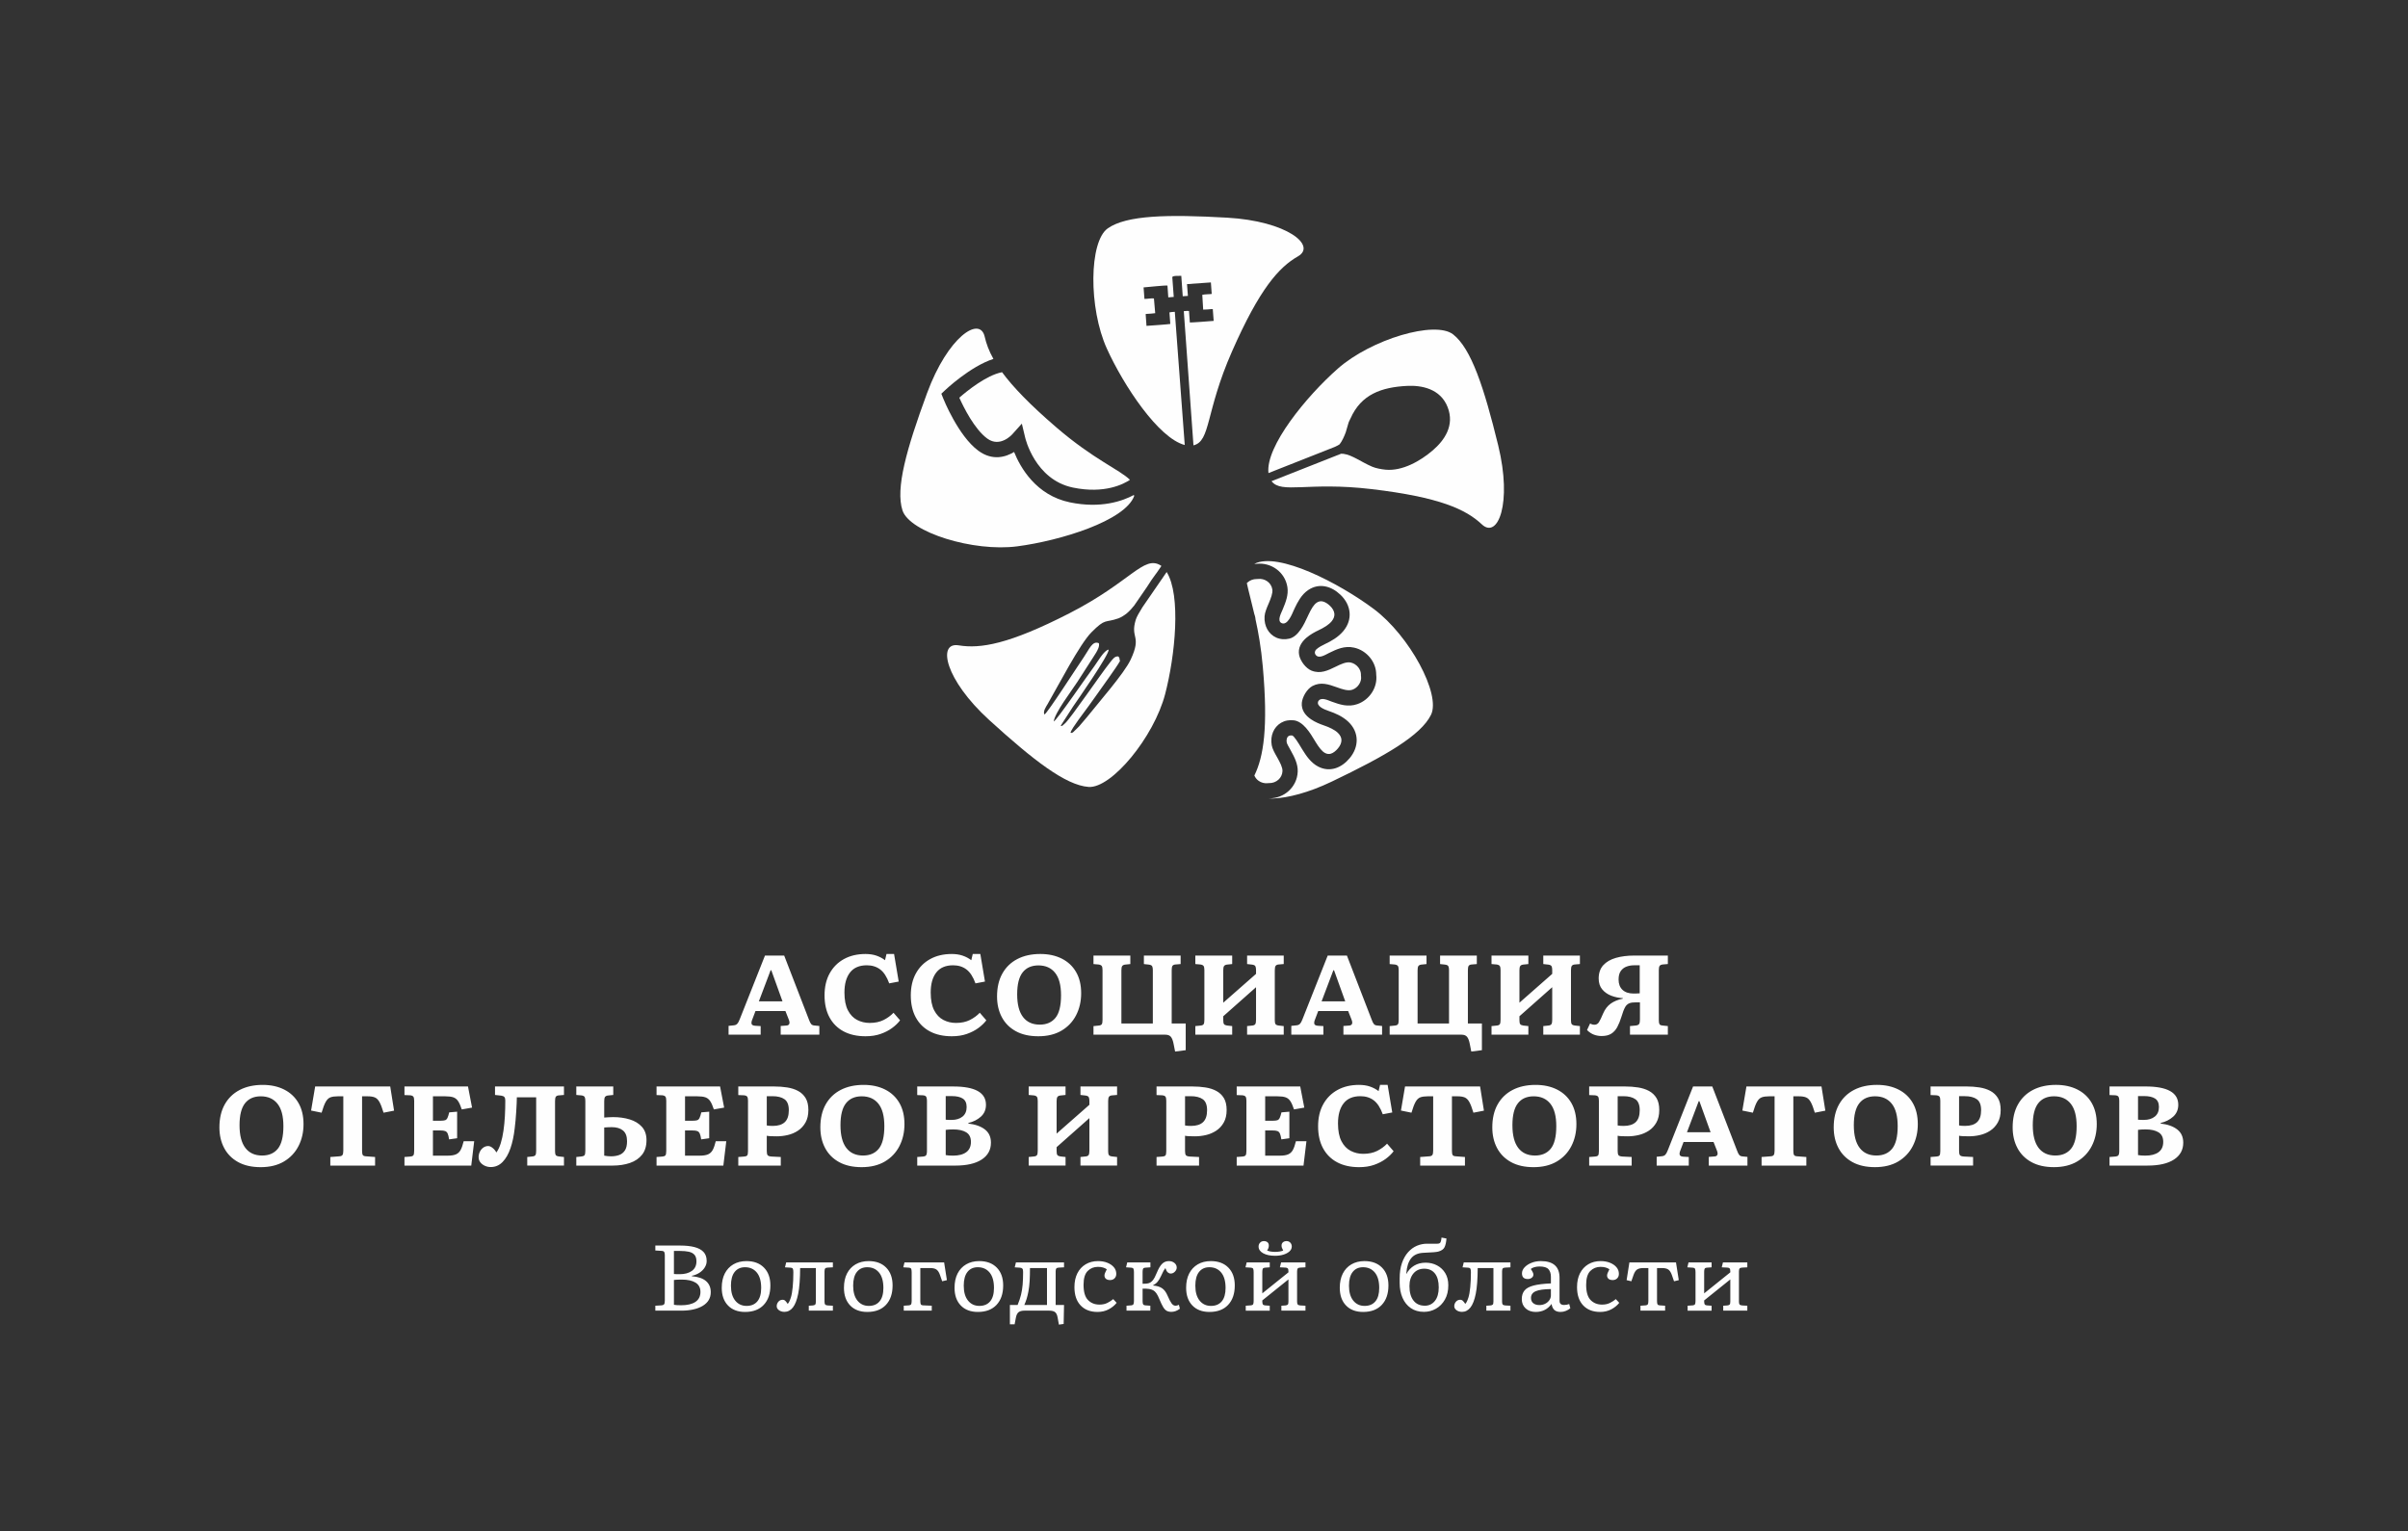 <?xml version="1.0" encoding="UTF-8"?> <svg xmlns="http://www.w3.org/2000/svg" xmlns:xlink="http://www.w3.org/1999/xlink" xmlns:xodm="http://www.corel.com/coreldraw/odm/2003" xml:space="preserve" width="120.793mm" height="76.824mm" version="1.1" style="shape-rendering:geometricPrecision; text-rendering:geometricPrecision; image-rendering:optimizeQuality; fill-rule:evenodd; clip-rule:evenodd" viewBox="0 0 4286 2725.87"><rect x="0" y="0" width="4286" height="2725.87" fill="#333333" stroke="none"/> <defs> <style type="text/css"> .fil2 {fill:none} .fil1 {fill:#FEFEFE} .fil0 {fill:#FEFEFE;fill-rule:nonzero} </style> </defs> <g id="Слой_x0020_1">  <g id="_1715047317520"> <g> <g> <g> <path class="fil0" d="M1296.78 1842.2l0 -15.69 9.65 -1.01c2.42,-0.27 4.36,-1.17 5.83,-2.71 1.48,-1.55 2.96,-4.26 4.43,-8.15l44.87 -113.28 34.21 0 44.07 114.09c1.34,3.76 2.68,6.41 4.02,7.95 1.34,1.54 3.42,2.38 6.24,2.52l8.25 0.8 0 15.5 -68.81 0 0 -15.5 10.46 -0.8c2.28,-0.14 3.86,-1.04 4.73,-2.72 0.87,-1.67 0.64,-4.26 -0.71,-7.75l-6.04 -15.29 -53.32 0 -5.63 14.89c-1.34,3.08 -1.77,5.67 -1.31,7.75 0.47,2.08 2.58,3.25 6.33,3.52l9.86 0.6 0 15.29 -57.14 0zm53.93 -59.36l42.05 0 -19.92 -55.33 -1.21 0 -20.92 55.33zm189.94 62.18c-15.16,0 -28.17,-2.88 -39.04,-8.65 -10.86,-5.77 -19.25,-14.09 -25.15,-24.95 -5.9,-10.87 -8.85,-23.95 -8.85,-39.24 0,-15.03 3.02,-28.04 9.06,-39.04 6.04,-11 14.52,-19.52 25.45,-25.55 10.94,-6.04 23.71,-9.05 38.33,-9.05 7.24,0 13.71,0.97 19.41,2.92 5.7,1.94 10.83,4.66 15.4,8.15l2.62 -11.06 13.48 0 8.25 49.09 -16.9 3.22c-4.16,-11.54 -9.49,-19.79 -16,-24.75 -6.51,-4.96 -14.45,-7.44 -23.84,-7.44 -13.28,0 -23.24,4.26 -29.88,12.78 -6.64,8.52 -9.96,20.42 -9.96,35.71 0,13.15 2.05,23.68 6.14,31.59 4.09,7.92 9.56,13.65 16.4,17.21 6.84,3.55 14.29,5.33 22.34,5.33 9.65,0 17.94,-1.74 24.85,-5.23 6.91,-3.49 12.78,-7.78 17.61,-12.88l11.67 13.48c-3.62,4.83 -8.35,9.39 -14.18,13.68 -5.83,4.29 -12.67,7.81 -20.53,10.56 -7.84,2.75 -16.73,4.12 -26.65,4.12zm153.52 0c-15.16,0 -28.17,-2.88 -39.04,-8.65 -10.86,-5.77 -19.25,-14.09 -25.15,-24.95 -5.9,-10.87 -8.85,-23.95 -8.85,-39.24 0,-15.03 3.02,-28.04 9.06,-39.04 6.04,-11 14.52,-19.52 25.45,-25.55 10.94,-6.04 23.71,-9.05 38.33,-9.05 7.24,0 13.72,0.97 19.42,2.92 5.7,1.94 10.83,4.66 15.4,8.15l2.61 -11.06 13.49 0 8.25 49.09 -16.9 3.22c-4.16,-11.54 -9.49,-19.79 -16,-24.75 -6.5,-4.96 -14.45,-7.44 -23.84,-7.44 -13.28,0 -23.24,4.26 -29.88,12.78 -6.64,8.52 -9.96,20.42 -9.96,35.71 0,13.15 2.05,23.68 6.14,31.59 4.09,7.92 9.56,13.65 16.4,17.21 6.84,3.55 14.29,5.33 22.34,5.33 9.66,0 17.94,-1.74 24.85,-5.23 6.91,-3.49 12.77,-7.78 17.61,-12.88l11.67 13.48c-3.62,4.83 -8.35,9.39 -14.18,13.68 -5.84,4.29 -12.68,7.81 -20.53,10.56 -7.85,2.75 -16.73,4.12 -26.66,4.12zm153.92 0c-15.82,0 -29.21,-3.02 -40.14,-9.06 -10.93,-6.04 -19.22,-14.38 -24.85,-25.05 -5.64,-10.66 -8.45,-22.9 -8.45,-36.72 0,-15.97 3.15,-29.58 9.46,-40.85 6.3,-11.27 15.22,-19.88 26.76,-25.86 11.54,-5.97 25.15,-8.95 40.85,-8.95 14.49,0 27.2,2.75 38.13,8.25 10.93,5.5 19.42,13.45 25.45,23.84 6.04,10.4 9.06,22.97 9.06,37.73 0,14.48 -2.99,27.53 -8.95,39.14 -5.97,11.6 -14.62,20.76 -25.96,27.47 -11.33,6.7 -25.11,10.06 -41.35,10.06zm2.62 -20.72c12.07,0 21.39,-4.06 27.97,-12.17 6.57,-8.11 9.86,-21.5 9.86,-40.14 0,-17.84 -3.52,-31.16 -10.56,-39.94 -7.04,-8.79 -16.94,-13.18 -29.68,-13.18 -12.21,0 -21.56,4.13 -28.07,12.38 -6.5,8.25 -9.76,21.29 -9.76,39.13 0,17.84 3.46,31.29 10.36,40.34 6.91,9.06 16.87,13.58 29.88,13.58zm240.85 47.89l-2.62 -13.28c-1.07,-5.77 -2.65,-9.99 -4.73,-12.67 -2.08,-2.68 -5.4,-4.02 -9.96,-4.02l-127.97 0 0 -15.29 9.66 -1c2.55,-0.27 4.25,-1.08 5.13,-2.42 0.87,-1.34 1.31,-3.96 1.31,-7.85l0 -88.53c0,-3.49 -0.47,-5.9 -1.41,-7.24 -0.94,-1.34 -2.75,-2.21 -5.43,-2.62l-9.26 -0.81 0 -15.09 65.6 0 0 15.09 -9.66 1.01c-2.41,0.4 -4.06,1.31 -4.93,2.71 -0.87,1.41 -1.31,3.92 -1.31,7.55l0 94.57 55.93 0 0 -95.37c0,-2.95 -0.4,-5.16 -1.21,-6.64 -0.81,-1.48 -2.68,-2.42 -5.63,-2.82l-9.06 -1.01 0 -15.09 65.39 0 0 15.09 -9.66 0.81c-2.42,0.27 -4.06,1.11 -4.93,2.52 -0.87,1.41 -1.31,3.99 -1.31,7.75l0 94.77 24.95 0 0 47.49 -18.91 2.41zm36.01 -29.98l0 -15.29 9.66 -1c2.55,-0.27 4.25,-1.08 5.13,-2.42 0.87,-1.34 1.31,-3.96 1.31,-7.85l0 -88.53c0,-3.49 -0.47,-5.9 -1.41,-7.24 -0.94,-1.34 -2.75,-2.21 -5.43,-2.62l-9.26 -0.81 0 -15.09 65.6 0 0 15.09 -9.66 1.01c-2.41,0.4 -4.06,1.31 -4.93,2.71 -0.87,1.41 -1.31,3.92 -1.31,7.55l0 57.54 58.35 -51.31 0 -7.04c0,-2.95 -0.4,-5.16 -1.21,-6.64 -0.81,-1.48 -2.75,-2.42 -5.83,-2.82l-8.85 -1.01 0 -15.09 65.19 0 0 15.09 -9.45 0.81c-2.42,0.27 -4.09,1.11 -5.03,2.52 -0.94,1.41 -1.42,3.99 -1.42,7.75l0 88.93c0,3.22 0.41,5.5 1.21,6.84 0.81,1.34 2.68,2.21 5.63,2.62l9.05 1 0 15.29 -65.19 0 0 -15.29 9.46 -1c2.42,-0.27 4.09,-1.08 5.03,-2.42 0.94,-1.34 1.41,-3.96 1.41,-7.85l0 -57.95 -58.35 51.71 0 7.04c0,3.35 0.43,5.67 1.31,6.94 0.87,1.27 2.65,2.11 5.33,2.52l9.26 1 0 15.29 -65.6 0zm170.83 0l0 -15.69 9.66 -1.01c2.41,-0.27 4.36,-1.17 5.83,-2.71 1.48,-1.55 2.95,-4.26 4.42,-8.15l44.87 -113.28 34.21 0 44.07 114.09c1.34,3.76 2.68,6.41 4.02,7.95 1.34,1.54 3.42,2.38 6.24,2.52l8.25 0.8 0 15.5 -68.81 0 0 -15.5 10.46 -0.8c2.28,-0.14 3.86,-1.04 4.73,-2.72 0.87,-1.67 0.64,-4.26 -0.7,-7.75l-6.04 -15.29 -53.32 0 -5.64 14.89c-1.34,3.08 -1.77,5.67 -1.31,7.75 0.47,2.08 2.58,3.25 6.33,3.52l9.86 0.6 0 15.29 -57.14 0zm53.93 -59.36l42.05 0 -19.92 -55.33 -1.21 0 -20.92 55.33zm266.4 89.34l-2.62 -13.28c-1.07,-5.77 -2.65,-9.99 -4.73,-12.67 -2.08,-2.68 -5.4,-4.02 -9.96,-4.02l-127.97 0 0 -15.29 9.66 -1c2.55,-0.27 4.25,-1.08 5.13,-2.42 0.87,-1.34 1.31,-3.96 1.31,-7.85l0 -88.53c0,-3.49 -0.47,-5.9 -1.41,-7.24 -0.94,-1.34 -2.75,-2.21 -5.44,-2.62l-9.25 -0.81 0 -15.09 65.6 0 0 15.09 -9.66 1.01c-2.41,0.4 -4.06,1.31 -4.92,2.71 -0.88,1.41 -1.31,3.92 -1.31,7.55l0 94.57 55.94 0 0 -95.37c0,-2.95 -0.4,-5.16 -1.21,-6.64 -0.81,-1.48 -2.68,-2.42 -5.63,-2.82l-9.06 -1.01 0 -15.09 65.39 0 0 15.09 -9.65 0.81c-2.42,0.27 -4.06,1.11 -4.93,2.52 -0.88,1.41 -1.31,3.99 -1.31,7.75l0 94.77 24.95 0 0 47.49 -18.91 2.41zm36.01 -29.98l0 -15.29 9.66 -1c2.55,-0.27 4.25,-1.08 5.13,-2.42 0.87,-1.34 1.31,-3.96 1.31,-7.85l0 -88.53c0,-3.49 -0.47,-5.9 -1.41,-7.24 -0.94,-1.34 -2.75,-2.21 -5.43,-2.62l-9.26 -0.81 0 -15.09 65.6 0 0 15.09 -9.66 1.01c-2.41,0.4 -4.06,1.31 -4.92,2.71 -0.88,1.41 -1.31,3.92 -1.31,7.55l0 57.54 58.35 -51.31 0 -7.04c0,-2.95 -0.4,-5.16 -1.21,-6.64 -0.81,-1.48 -2.75,-2.42 -5.83,-2.82l-8.85 -1.01 0 -15.09 65.19 0 0 15.09 -9.46 0.81c-2.41,0.27 -4.09,1.11 -5.03,2.52 -0.94,1.41 -1.41,3.99 -1.41,7.75l0 88.93c0,3.22 0.4,5.5 1.21,6.84 0.81,1.34 2.68,2.21 5.63,2.62l9.06 1 0 15.29 -65.19 0 0 -15.29 9.45 -1c2.42,-0.27 4.09,-1.08 5.03,-2.42 0.94,-1.34 1.41,-3.96 1.41,-7.85l0 -57.95 -58.35 51.71 0 7.04c0,3.35 0.43,5.67 1.31,6.94 0.87,1.27 2.65,2.11 5.33,2.52l9.26 1 0 15.29 -65.6 0zm196.18 2.41c-4.83,0 -9.42,-0.81 -13.78,-2.41 -4.36,-1.61 -8.49,-4.36 -12.38,-8.25l5.44 -11.67c2.55,1.48 5.16,2.21 7.85,2.21 3.35,0 6,-1.54 7.95,-4.62 1.95,-3.09 4.46,-8.32 7.55,-15.7 3.22,-7.38 7.65,-13.11 13.28,-17.21 5.63,-4.09 12.88,-7.08 21.73,-8.95l0 -0.81c-7.11,-0.4 -13.96,-1.85 -20.52,-4.33 -6.57,-2.48 -11.97,-6.24 -16.2,-11.27 -4.22,-5.03 -6.34,-11.51 -6.34,-19.42 0,-9.79 2.72,-17.67 8.15,-23.65 5.44,-5.96 12.94,-10.33 22.53,-13.08 9.59,-2.75 20.56,-4.13 32.9,-4.13l59.56 0 0 15.09 -9.46 0.81c-2.68,0.4 -4.46,1.31 -5.33,2.72 -0.87,1.41 -1.31,3.86 -1.31,7.34l0 88.73c0,3.49 0.37,5.94 1.11,7.34 0.74,1.41 2.51,2.24 5.33,2.52l9.66 1 0 15.29 -67.41 0 0 -15.29 10.67 -1c2.95,-0.4 4.86,-1.38 5.73,-2.92 0.87,-1.54 1.31,-4.06 1.31,-7.55l0 -30.78c-2.82,0 -5.66,0.03 -8.55,0.1 -2.88,0.07 -4.8,0.16 -5.74,0.3 -5.36,0.8 -9.25,3.29 -11.67,7.44 -2.42,4.16 -4.76,10.2 -7.05,18.11 -2.14,6.98 -4.59,13.01 -7.34,18.11 -2.75,5.1 -6.31,9.02 -10.67,11.77 -4.36,2.75 -10.03,4.13 -17,4.13zm56.74 -75.65c1.08,0 2.75,-0.03 5.03,-0.1 2.28,-0.07 4.22,-0.17 5.83,-0.31l0 -49.9 -10.26 0c-4.56,0 -8.95,0.77 -13.17,2.31 -4.23,1.55 -7.65,4.16 -10.26,7.85 -2.62,3.69 -3.92,8.75 -3.92,15.19 0,7.91 2.35,14.05 7.04,18.41 4.7,4.36 11.27,6.54 19.72,6.54zm-2443.69 309.12c-15.82,0 -29.21,-3.02 -40.14,-9.05 -10.93,-6.04 -19.22,-14.39 -24.85,-25.05 -5.63,-10.66 -8.45,-22.9 -8.45,-36.72 0,-15.97 3.15,-29.58 9.46,-40.85 6.3,-11.27 15.22,-19.88 26.76,-25.86 11.54,-5.97 25.15,-8.95 40.85,-8.95 14.49,0 27.2,2.75 38.13,8.25 10.93,5.5 19.42,13.45 25.45,23.84 6.04,10.4 9.06,22.97 9.06,37.73 0,14.48 -2.98,27.53 -8.95,39.13 -5.97,11.6 -14.62,20.76 -25.96,27.47 -11.33,6.7 -25.11,10.06 -41.35,10.06zm2.62 -20.72c12.07,0 21.4,-4.06 27.97,-12.17 6.57,-8.11 9.86,-21.5 9.86,-40.14 0,-17.84 -3.52,-31.16 -10.56,-39.94 -7.04,-8.79 -16.94,-13.18 -29.68,-13.18 -12.21,0 -21.56,4.13 -28.07,12.38 -6.51,8.25 -9.76,21.29 -9.76,39.13 0,17.84 3.46,31.29 10.36,40.35 6.91,9.05 16.87,13.58 29.88,13.58zm121.33 17.91l0 -15.29 15.9 -1.21c2.81,-0.13 4.73,-0.9 5.73,-2.31 1,-1.41 1.51,-4.06 1.51,-7.95l0 -96.58 -9.86 0c-5.36,0 -9.69,0.6 -12.97,1.81 -3.29,1.21 -6.11,3.89 -8.45,8.05 -2.35,4.16 -4.8,10.59 -7.35,19.31l-18.71 -3.82 7.25 -42.86 133.6 0 6.84 43.06 -18.71 3.62c-2.55,-8.58 -5,-14.95 -7.35,-19.11 -2.35,-4.16 -5.13,-6.87 -8.35,-8.15 -3.21,-1.27 -7.37,-1.91 -12.47,-1.91l-10.06 0 0 96.98c0,3.75 0.44,6.31 1.31,7.65 0.87,1.34 2.85,2.08 5.94,2.21l15.9 1.21 0 15.29 -79.68 0zm131.99 0l0 -15.29 10.46 -0.81c2.42,-0.13 4.16,-0.81 5.24,-2.01 1.07,-1.2 1.6,-3.96 1.6,-8.25l0 -89.13c0,-3.49 -0.5,-5.9 -1.51,-7.25 -1,-1.34 -2.92,-2.14 -5.73,-2.42l-10.06 -0.4 0 -15.29 113.08 0 7.24 37.63 -18.31 3.22c-2.14,-6.57 -4.33,-11.5 -6.54,-14.79 -2.21,-3.29 -5.03,-5.54 -8.45,-6.74 -3.42,-1.21 -8.15,-1.81 -14.19,-1.81l-22.13 0 0 43.46 13.68 0c3.49,0 6.14,-0.3 7.95,-0.9 1.81,-0.6 3.21,-1.98 4.22,-4.13 1.01,-2.14 2.05,-5.43 3.12,-9.86l14.08 -1.21 0 47.28 -14.29 2.02c-0.67,-4.56 -1.51,-7.98 -2.51,-10.26 -1.01,-2.28 -2.48,-3.79 -4.43,-4.53 -1.94,-0.73 -4.79,-1.1 -8.55,-1.1l-13.28 0 0 44.87 26.16 0c6.3,0 11.23,-0.77 14.79,-2.31 3.56,-1.54 6.34,-4.15 8.35,-7.85 2.01,-3.69 3.82,-8.89 5.44,-15.6l18.71 0 -5.23 43.47 -118.92 0zm153.52 2.62c-3.62,0 -7.08,-0.74 -10.36,-2.22 -3.29,-1.47 -5.97,-3.52 -8.05,-6.13 -2.08,-2.62 -3.12,-5.74 -3.12,-9.36 0,-3.22 0.71,-6.34 2.11,-9.36 1.41,-3.02 3.42,-5.5 6.04,-7.44 2.62,-1.94 5.6,-2.92 8.95,-2.92 2.42,0 5.03,1.14 7.85,3.42 2.81,2.28 5.03,4.96 6.64,8.05 3.09,-4.16 5.67,-9.59 7.75,-16.3 2.08,-6.7 3.72,-14.25 4.92,-22.64 1.21,-8.38 2.05,-17.13 2.52,-26.26 0.47,-9.12 0.7,-18.24 0.7,-27.36 0,-2.82 -0.54,-4.86 -1.61,-6.14 -1.07,-1.27 -2.95,-2.11 -5.63,-2.51l-11.07 -1.21 0 -15.09 122.74 0 0 15.09 -9.65 0.81c-2.42,0.27 -4.06,1.11 -4.93,2.52 -0.87,1.41 -1.31,3.99 -1.31,7.75l0 88.93c0,3.22 0.37,5.5 1.11,6.84 0.73,1.34 2.64,2.21 5.73,2.62l9.06 1 0 15.29 -65.39 0 0 -15.29 9.46 -1c2.55,-0.27 4.26,-1.08 5.13,-2.42 0.88,-1.34 1.31,-3.96 1.31,-7.85l0 -94.97 -34.41 0c0,2.68 -0.1,6.27 -0.3,10.76 -0.2,4.5 -0.47,9.43 -0.81,14.79 -0.33,5.36 -0.74,10.67 -1.21,15.9 -0.47,5.23 -0.97,9.86 -1.51,13.89 -1.48,13.28 -3.99,25.08 -7.55,35.41 -3.56,10.33 -8.25,18.48 -14.08,24.44 -5.84,5.97 -12.84,8.96 -21.03,8.96zm152.32 -2.62l0 -15.29 9.66 -1c2.41,-0.27 4.09,-1.01 5.03,-2.22 0.94,-1.21 1.41,-3.89 1.41,-8.05l0 -88.53c0,-3.22 -0.4,-5.57 -1.2,-7.04 -0.81,-1.47 -2.68,-2.41 -5.64,-2.82l-9.26 -0.81 0 -15.09 65.8 0 0 15.09 -9.86 1.01c-2.41,0.4 -4.06,1.31 -4.93,2.71 -0.87,1.41 -1.31,3.92 -1.31,7.55l0 28.97c2.14,-0.13 4.63,-0.31 7.44,-0.5 2.81,-0.2 5.57,-0.31 8.25,-0.31 10.86,0 20.79,1.38 29.78,4.13 8.98,2.75 16.19,7.14 21.63,13.18 5.43,6.04 8.15,13.95 8.15,23.74 0,10.59 -2.62,19.21 -7.85,25.86 -5.23,6.64 -12.41,11.54 -21.53,14.69 -9.12,3.15 -19.52,4.73 -31.19,4.73l-64.39 0zm49.7 -17.71c2.01,0.4 4.02,0.7 6.04,0.9 2.01,0.21 4.09,0.31 6.23,0.31 5.24,0 10,-0.77 14.29,-2.31 4.29,-1.54 7.71,-4.26 10.26,-8.15 2.55,-3.89 3.82,-9.39 3.82,-16.5 0,-8.72 -2.42,-15.05 -7.24,-19.01 -4.83,-3.96 -11.47,-5.94 -19.92,-5.94 -2.28,0 -4.59,0.07 -6.94,0.2 -2.35,0.13 -4.52,0.27 -6.54,0.4l0 50.1zm93.15 17.71l0 -15.29 10.46 -0.81c2.42,-0.13 4.16,-0.81 5.24,-2.01 1.07,-1.2 1.6,-3.96 1.6,-8.25l0 -89.13c0,-3.49 -0.5,-5.9 -1.51,-7.25 -1,-1.34 -2.92,-2.14 -5.73,-2.42l-10.06 -0.4 0 -15.29 113.08 0 7.24 37.63 -18.31 3.22c-2.14,-6.57 -4.33,-11.5 -6.54,-14.79 -2.21,-3.29 -5.03,-5.54 -8.45,-6.74 -3.42,-1.21 -8.15,-1.81 -14.18,-1.81l-22.13 0 0 43.46 13.68 0c3.49,0 6.14,-0.3 7.95,-0.9 1.81,-0.6 3.21,-1.98 4.22,-4.13 1.01,-2.14 2.05,-5.43 3.12,-9.86l14.08 -1.21 0 47.28 -14.29 2.02c-0.67,-4.56 -1.51,-7.98 -2.51,-10.26 -1.01,-2.28 -2.48,-3.79 -4.43,-4.53 -1.94,-0.73 -4.79,-1.1 -8.55,-1.1l-13.28 0 0 44.87 26.16 0c6.31,0 11.24,-0.77 14.79,-2.31 3.56,-1.54 6.34,-4.15 8.35,-7.85 2.01,-3.69 3.82,-8.89 5.44,-15.6l18.71 0 -5.23 43.47 -118.92 0zm145.48 0l0 -15.29 10.46 -0.81c2.42,-0.13 4.16,-0.74 5.24,-1.81 1.07,-1.08 1.6,-3.69 1.6,-7.85l0 -89.74c0,-3.22 -0.43,-5.57 -1.31,-7.04 -0.87,-1.48 -2.92,-2.35 -6.14,-2.62l-9.86 -0.4 0 -15.29 64.19 0c7.92,0 15.53,0.57 22.84,1.71 7.31,1.14 13.78,3.22 19.42,6.24 5.63,3.02 10.09,7.24 13.38,12.67 3.29,5.44 4.93,12.51 4.93,21.23 0,8.85 -1.71,16.3 -5.13,22.33 -3.42,6.04 -7.88,10.86 -13.38,14.49 -5.5,3.62 -11.54,6.21 -18.11,7.75 -6.57,1.54 -13.01,2.31 -19.32,2.31 -3.75,0 -7.31,-0.07 -10.66,-0.2 -3.35,-0.13 -5.83,-0.4 -7.44,-0.81l0 27.16c0,3.63 0.5,6.11 1.51,7.44 1.01,1.34 3.32,2.15 6.94,2.42l16.5 0.81 0 15.29 -75.65 0zm61.37 -70.63c9.52,0 16.67,-2.25 21.43,-6.74 4.76,-4.49 7.14,-11.56 7.14,-21.23 0,-9.39 -2.55,-15.9 -7.64,-19.52 -5.1,-3.62 -12.28,-5.43 -21.53,-5.43l-10.06 0 0 52.11c1.48,0.27 3.06,0.47 4.73,0.61 1.67,0.13 3.65,0.2 5.93,0.2zm158.15 73.44c-15.83,0 -29.21,-3.02 -40.14,-9.05 -10.93,-6.04 -19.22,-14.39 -24.85,-25.05 -5.63,-10.66 -8.45,-22.9 -8.45,-36.72 0,-15.97 3.15,-29.58 9.46,-40.85 6.3,-11.27 15.23,-19.88 26.76,-25.86 11.54,-5.97 25.15,-8.95 40.85,-8.95 14.49,0 27.2,2.75 38.13,8.25 10.93,5.5 19.41,13.45 25.45,23.84 6.04,10.4 9.05,22.97 9.05,37.73 0,14.48 -2.98,27.53 -8.95,39.13 -5.97,11.6 -14.62,20.76 -25.96,27.47 -11.33,6.7 -25.11,10.06 -41.34,10.06zm2.62 -20.72c12.07,0 21.4,-4.06 27.97,-12.17 6.57,-8.11 9.86,-21.5 9.86,-40.14 0,-17.84 -3.52,-31.16 -10.56,-39.94 -7.04,-8.79 -16.94,-13.18 -29.68,-13.18 -12.21,0 -21.57,4.13 -28.07,12.38 -6.51,8.25 -9.76,21.29 -9.76,39.13 0,17.84 3.45,31.29 10.36,40.35 6.91,9.05 16.86,13.58 29.88,13.58zm96.38 17.91l0 -15.29 10.46 -0.81c2.28,-0.13 4,-0.81 5.13,-2.01 1.14,-1.2 1.71,-3.96 1.71,-8.25l0 -89.13c0,-2.95 -0.4,-5.23 -1.21,-6.84 -0.8,-1.61 -2.81,-2.55 -6.04,-2.82l-10.06 -0.4 0 -15.29 64.19 0c38.77,0 58.16,10.87 58.16,32.6 0,8.72 -3.06,15.79 -9.16,21.23 -6.1,5.43 -13.52,9.15 -22.23,11.17l0 1.01c12.61,1.48 22.47,5 29.58,10.56 7.11,5.57 10.66,13.38 10.66,23.44 0,12.88 -5.5,22.9 -16.5,30.08 -11,7.17 -26.7,10.77 -47.08,10.77l-67.61 0zm60.97 -81.29c8.18,0 14.72,-1.98 19.61,-5.93 4.9,-3.96 7.34,-9.63 7.34,-17 0,-7.11 -2.28,-12.14 -6.84,-15.09 -4.56,-2.96 -11.13,-4.43 -19.72,-4.43l-10.66 0 0 42.05c1.34,0.13 2.82,0.23 4.42,0.3 1.61,0.06 3.56,0.1 5.84,0.1zm2.81 63.58c10.06,0 17.88,-2.04 23.44,-6.13 5.57,-4.09 8.35,-10.23 8.35,-18.42 0,-7.91 -2.82,-13.58 -8.45,-17 -5.63,-3.42 -13.28,-5.13 -22.94,-5.13 -5.77,0 -10.26,0.27 -13.48,0.81l0 44.87c3.09,0.67 7.44,1 13.08,1zm134.6 17.71l0 -15.29 9.66 -1c2.55,-0.27 4.25,-1.08 5.13,-2.42 0.87,-1.34 1.31,-3.96 1.31,-7.85l0 -88.53c0,-3.49 -0.47,-5.9 -1.41,-7.24 -0.94,-1.34 -2.75,-2.21 -5.43,-2.62l-9.26 -0.81 0 -15.09 65.6 0 0 15.09 -9.66 1.01c-2.41,0.4 -4.06,1.31 -4.93,2.71 -0.87,1.41 -1.31,3.92 -1.31,7.55l0 57.54 58.35 -51.31 0 -7.04c0,-2.95 -0.4,-5.16 -1.21,-6.64 -0.81,-1.48 -2.75,-2.42 -5.83,-2.82l-8.85 -1.01 0 -15.09 65.19 0 0 15.09 -9.45 0.81c-2.42,0.27 -4.09,1.11 -5.03,2.52 -0.94,1.41 -1.42,3.99 -1.42,7.75l0 88.93c0,3.22 0.41,5.5 1.21,6.84 0.8,1.34 2.68,2.21 5.63,2.62l9.05 1 0 15.29 -65.19 0 0 -15.29 9.46 -1c2.42,-0.27 4.09,-1.08 5.03,-2.42 0.94,-1.34 1.41,-3.96 1.41,-7.85l0 -57.95 -58.35 51.71 0 7.04c0,3.35 0.43,5.67 1.31,6.94 0.87,1.27 2.65,2.11 5.33,2.52l9.26 1 0 15.29 -65.6 0zm227.57 0l0 -15.29 10.46 -0.81c2.41,-0.13 4.16,-0.74 5.23,-1.81 1.07,-1.08 1.61,-3.69 1.61,-7.85l0 -89.74c0,-3.22 -0.43,-5.57 -1.31,-7.04 -0.87,-1.48 -2.92,-2.35 -6.14,-2.62l-9.86 -0.4 0 -15.29 64.19 0c7.92,0 15.53,0.57 22.84,1.71 7.31,1.14 13.78,3.22 19.42,6.24 5.63,3.02 10.09,7.24 13.38,12.67 3.29,5.44 4.93,12.51 4.93,21.23 0,8.85 -1.71,16.3 -5.13,22.33 -3.42,6.04 -7.88,10.86 -13.38,14.49 -5.5,3.62 -11.54,6.21 -18.11,7.75 -6.57,1.54 -13.01,2.31 -19.32,2.31 -3.75,0 -7.31,-0.07 -10.67,-0.2 -3.35,-0.13 -5.83,-0.4 -7.44,-0.81l0 27.16c0,3.63 0.51,6.11 1.51,7.44 1.01,1.34 3.32,2.15 6.94,2.42l16.5 0.81 0 15.29 -75.65 0zm61.37 -70.63c9.52,0 16.67,-2.25 21.43,-6.74 4.76,-4.49 7.14,-11.56 7.14,-21.23 0,-9.39 -2.55,-15.9 -7.64,-19.52 -5.1,-3.62 -12.28,-5.43 -21.53,-5.43l-10.06 0 0 52.11c1.48,0.27 3.06,0.47 4.73,0.61 1.67,0.13 3.66,0.2 5.94,0.2zm81.29 70.63l0 -15.29 10.46 -0.81c2.42,-0.13 4.16,-0.81 5.23,-2.01 1.07,-1.2 1.61,-3.96 1.61,-8.25l0 -89.13c0,-3.49 -0.5,-5.9 -1.51,-7.25 -1,-1.34 -2.92,-2.14 -5.73,-2.42l-10.06 -0.4 0 -15.29 113.08 0 7.24 37.63 -18.31 3.22c-2.15,-6.57 -4.33,-11.5 -6.54,-14.79 -2.21,-3.29 -5.03,-5.54 -8.45,-6.74 -3.42,-1.21 -8.15,-1.81 -14.18,-1.81l-22.13 0 0 43.46 13.68 0c3.49,0 6.13,-0.3 7.95,-0.9 1.81,-0.6 3.22,-1.98 4.23,-4.13 1.01,-2.14 2.05,-5.43 3.12,-9.86l14.08 -1.21 0 47.28 -14.29 2.02c-0.67,-4.56 -1.51,-7.98 -2.51,-10.26 -1.01,-2.28 -2.48,-3.79 -4.43,-4.53 -1.94,-0.73 -4.79,-1.1 -8.55,-1.1l-13.28 0 0 44.87 26.16 0c6.31,0 11.24,-0.77 14.79,-2.31 3.56,-1.54 6.34,-4.15 8.35,-7.85 2.01,-3.69 3.82,-8.89 5.43,-15.6l18.71 0 -5.23 43.47 -118.92 0zm217.92 2.81c-15.16,0 -28.17,-2.88 -39.04,-8.65 -10.86,-5.77 -19.25,-14.09 -25.15,-24.95 -5.9,-10.87 -8.85,-23.95 -8.85,-39.24 0,-15.03 3.02,-28.04 9.06,-39.04 6.04,-11 14.52,-19.52 25.45,-25.55 10.94,-6.04 23.71,-9.06 38.33,-9.06 7.24,0 13.71,0.97 19.42,2.92 5.7,1.94 10.83,4.66 15.39,8.15l2.62 -11.06 13.48 0 8.25 49.09 -16.9 3.22c-4.16,-11.54 -9.49,-19.79 -16,-24.75 -6.51,-4.96 -14.45,-7.44 -23.84,-7.44 -13.28,0 -23.24,4.26 -29.88,12.78 -6.64,8.52 -9.96,20.42 -9.96,35.72 0,13.15 2.05,23.67 6.13,31.59 4.09,7.92 9.56,13.65 16.4,17.21 6.84,3.55 14.29,5.33 22.34,5.33 9.65,0 17.94,-1.75 24.85,-5.23 6.91,-3.48 12.78,-7.78 17.61,-12.88l11.67 13.48c-3.62,4.83 -8.35,9.39 -14.18,13.68 -5.83,4.29 -12.67,7.81 -20.52,10.57 -7.85,2.75 -16.73,4.12 -26.66,4.12zm108.65 -2.81l0 -15.29 15.9 -1.21c2.82,-0.13 4.73,-0.9 5.73,-2.31 1.01,-1.41 1.51,-4.06 1.51,-7.95l0 -96.58 -9.86 0c-5.36,0 -9.69,0.6 -12.98,1.81 -3.29,1.21 -6.11,3.89 -8.45,8.05 -2.35,4.16 -4.8,10.59 -7.35,19.31l-18.71 -3.82 7.25 -42.86 133.6 0 6.84 43.06 -18.71 3.62c-2.55,-8.58 -5,-14.95 -7.35,-19.11 -2.35,-4.16 -5.13,-6.87 -8.35,-8.15 -3.21,-1.27 -7.38,-1.91 -12.47,-1.91l-10.06 0 0 96.98c0,3.75 0.44,6.31 1.31,7.65 0.87,1.34 2.85,2.08 5.94,2.21l15.9 1.21 0 15.29 -79.68 0zm201.81 2.81c-15.83,0 -29.21,-3.02 -40.14,-9.05 -10.93,-6.04 -19.22,-14.39 -24.85,-25.05 -5.63,-10.66 -8.45,-22.9 -8.45,-36.72 0,-15.97 3.15,-29.58 9.46,-40.85 6.31,-11.27 15.23,-19.88 26.76,-25.86 11.54,-5.97 25.15,-8.95 40.84,-8.95 14.49,0 27.2,2.75 38.13,8.25 10.93,5.5 19.42,13.45 25.45,23.84 6.04,10.4 9.06,22.97 9.06,37.73 0,14.48 -2.99,27.53 -8.96,39.13 -5.96,11.6 -14.62,20.76 -25.96,27.47 -11.33,6.7 -25.12,10.06 -41.35,10.06zm2.62 -20.72c12.07,0 21.39,-4.06 27.97,-12.17 6.57,-8.11 9.86,-21.5 9.86,-40.14 0,-17.84 -3.53,-31.16 -10.57,-39.94 -7.04,-8.79 -16.93,-13.18 -29.68,-13.18 -12.21,0 -21.57,4.13 -28.07,12.38 -6.5,8.25 -9.76,21.29 -9.76,39.13 0,17.84 3.46,31.29 10.36,40.35 6.91,9.05 16.86,13.58 29.88,13.58zm96.38 17.91l0 -15.29 10.46 -0.81c2.42,-0.13 4.16,-0.74 5.24,-1.81 1.07,-1.08 1.6,-3.69 1.6,-7.85l0 -89.74c0,-3.22 -0.43,-5.57 -1.31,-7.04 -0.87,-1.48 -2.92,-2.35 -6.14,-2.62l-9.86 -0.4 0 -15.29 64.18 0c7.92,0 15.53,0.57 22.84,1.71 7.31,1.14 13.78,3.22 19.42,6.24 5.63,3.02 10.09,7.24 13.38,12.67 3.28,5.44 4.92,12.51 4.92,21.23 0,8.85 -1.71,16.3 -5.13,22.33 -3.42,6.04 -7.88,10.86 -13.38,14.49 -5.5,3.62 -11.54,6.21 -18.11,7.75 -6.57,1.54 -13.01,2.31 -19.32,2.31 -3.75,0 -7.31,-0.07 -10.67,-0.2 -3.35,-0.13 -5.83,-0.4 -7.44,-0.81l0 27.16c0,3.63 0.51,6.11 1.51,7.44 1.01,1.34 3.32,2.15 6.94,2.42l16.5 0.81 0 15.29 -75.65 0zm61.37 -70.63c9.52,0 16.67,-2.25 21.43,-6.74 4.76,-4.49 7.14,-11.56 7.14,-21.23 0,-9.39 -2.55,-15.9 -7.64,-19.52 -5.1,-3.62 -12.27,-5.43 -21.53,-5.43l-10.06 0 0 52.11c1.48,0.27 3.06,0.47 4.73,0.61 1.67,0.13 3.66,0.2 5.94,0.2zm58.75 70.63l0 -15.69 9.66 -1.01c2.42,-0.27 4.36,-1.17 5.83,-2.71 1.48,-1.55 2.95,-4.26 4.42,-8.15l44.87 -113.28 34.21 0 44.07 114.09c1.34,3.76 2.68,6.41 4.02,7.95 1.34,1.54 3.42,2.38 6.24,2.52l8.25 0.8 0 15.5 -68.81 0 0 -15.5 10.46 -0.8c2.29,-0.14 3.86,-1.04 4.73,-2.72 0.88,-1.67 0.64,-4.26 -0.7,-7.75l-6.04 -15.29 -53.32 0 -5.63 14.89c-1.34,3.08 -1.78,5.67 -1.31,7.75 0.47,2.08 2.58,3.25 6.34,3.52l9.86 0.6 0 15.29 -57.14 0zm53.93 -59.36l42.05 0 -19.92 -55.33 -1.21 0 -20.92 55.33zm132.8 59.36l0 -15.29 15.9 -1.21c2.82,-0.13 4.73,-0.9 5.73,-2.31 1.01,-1.41 1.51,-4.06 1.51,-7.95l0 -96.58 -9.86 0c-5.36,0 -9.69,0.6 -12.98,1.81 -3.29,1.21 -6.11,3.89 -8.45,8.05 -2.35,4.16 -4.8,10.59 -7.35,19.31l-18.71 -3.82 7.25 -42.86 133.6 0 6.84 43.06 -18.71 3.62c-2.55,-8.58 -5,-14.95 -7.35,-19.11 -2.35,-4.16 -5.13,-6.87 -8.35,-8.15 -3.21,-1.27 -7.38,-1.91 -12.47,-1.91l-10.06 0 0 96.98c0,3.75 0.44,6.31 1.31,7.65 0.87,1.34 2.85,2.08 5.93,2.21l15.9 1.21 0 15.29 -79.68 0z"></path> <path class="fil0" d="M3337.25 2078.07c-15.83,0 -29.21,-3.02 -40.14,-9.05 -10.93,-6.04 -19.22,-14.39 -24.85,-25.05 -5.63,-10.66 -8.45,-22.9 -8.45,-36.72 0,-15.97 3.15,-29.58 9.46,-40.85 6.31,-11.27 15.23,-19.88 26.76,-25.86 11.54,-5.97 25.15,-8.95 40.84,-8.95 14.49,0 27.2,2.75 38.13,8.25 10.93,5.5 19.42,13.45 25.45,23.84 6.04,10.4 9.06,22.97 9.06,37.73 0,14.48 -2.99,27.53 -8.96,39.13 -5.96,11.6 -14.62,20.76 -25.96,27.47 -11.33,6.7 -25.12,10.06 -41.35,10.06zm2.62 -20.72c12.07,0 21.39,-4.06 27.97,-12.17 6.57,-8.11 9.86,-21.5 9.86,-40.14 0,-17.84 -3.53,-31.16 -10.56,-39.94 -7.05,-8.79 -16.94,-13.18 -29.68,-13.18 -12.21,0 -21.56,4.13 -28.07,12.38 -6.5,8.25 -9.76,21.29 -9.76,39.13 0,17.84 3.46,31.29 10.36,40.35 6.91,9.05 16.86,13.58 29.88,13.58zm96.38 17.91l0 -15.29 10.46 -0.81c2.42,-0.13 4.16,-0.74 5.24,-1.81 1.07,-1.08 1.6,-3.69 1.6,-7.85l0 -89.74c0,-3.22 -0.43,-5.57 -1.31,-7.04 -0.87,-1.48 -2.92,-2.35 -6.13,-2.62l-9.86 -0.4 0 -15.29 64.18 0c7.92,0 15.53,0.57 22.84,1.71 7.31,1.14 13.78,3.22 19.42,6.24 5.63,3.02 10.09,7.24 13.38,12.67 3.28,5.44 4.92,12.51 4.92,21.23 0,8.85 -1.71,16.3 -5.13,22.33 -3.42,6.04 -7.88,10.86 -13.38,14.49 -5.5,3.62 -11.54,6.21 -18.11,7.75 -6.57,1.54 -13.01,2.31 -19.32,2.31 -3.75,0 -7.31,-0.07 -10.67,-0.2 -3.35,-0.13 -5.83,-0.4 -7.44,-0.81l0 27.16c0,3.63 0.51,6.11 1.51,7.44 1.01,1.34 3.32,2.15 6.94,2.42l16.5 0.81 0 15.29 -75.65 0zm61.37 -70.63c9.52,0 16.67,-2.25 21.43,-6.74 4.76,-4.49 7.14,-11.56 7.14,-21.23 0,-9.39 -2.55,-15.9 -7.64,-19.52 -5.1,-3.62 -12.27,-5.43 -21.53,-5.43l-10.06 0 0 52.11c1.48,0.27 3.06,0.47 4.73,0.61 1.67,0.13 3.66,0.2 5.94,0.2zm158.15 73.44c-15.83,0 -29.21,-3.02 -40.14,-9.05 -10.93,-6.04 -19.22,-14.39 -24.85,-25.05 -5.64,-10.66 -8.45,-22.9 -8.45,-36.72 0,-15.97 3.15,-29.58 9.46,-40.85 6.31,-11.27 15.23,-19.88 26.76,-25.86 11.54,-5.97 25.15,-8.95 40.84,-8.95 14.49,0 27.2,2.75 38.13,8.25 10.93,5.5 19.42,13.45 25.45,23.84 6.04,10.4 9.06,22.97 9.06,37.73 0,14.48 -2.99,27.53 -8.95,39.13 -5.97,11.6 -14.62,20.76 -25.96,27.47 -11.33,6.7 -25.11,10.06 -41.35,10.06zm2.62 -20.72c12.07,0 21.39,-4.06 27.97,-12.17 6.57,-8.11 9.86,-21.5 9.86,-40.14 0,-17.84 -3.52,-31.16 -10.56,-39.94 -7.05,-8.79 -16.94,-13.18 -29.68,-13.18 -12.21,0 -21.56,4.13 -28.07,12.38 -6.5,8.25 -9.76,21.29 -9.76,39.13 0,17.84 3.46,31.29 10.36,40.35 6.91,9.05 16.87,13.58 29.88,13.58zm96.38 17.91l0 -15.29 10.46 -0.81c2.29,-0.13 4,-0.81 5.14,-2.01 1.14,-1.2 1.71,-3.96 1.71,-8.25l0 -89.13c0,-2.95 -0.4,-5.23 -1.21,-6.84 -0.81,-1.61 -2.82,-2.55 -6.04,-2.82l-10.06 -0.4 0 -15.29 64.18 0c38.77,0 58.16,10.87 58.16,32.6 0,8.72 -3.06,15.79 -9.15,21.23 -6.11,5.43 -13.52,9.15 -22.24,11.17l0 1.01c12.61,1.48 22.47,5 29.58,10.56 7.11,5.57 10.67,13.38 10.67,23.44 0,12.88 -5.5,22.9 -16.5,30.08 -11,7.17 -26.69,10.77 -47.08,10.77l-67.61 0zm60.97 -81.29c8.18,0 14.72,-1.98 19.62,-5.93 4.9,-3.96 7.34,-9.63 7.34,-17 0,-7.11 -2.28,-12.14 -6.84,-15.09 -4.56,-2.96 -11.13,-4.43 -19.72,-4.43l-10.67 0 0 42.05c1.34,0.13 2.82,0.23 4.43,0.3 1.61,0.06 3.56,0.1 5.84,0.1zm2.82 63.58c10.06,0 17.87,-2.04 23.44,-6.13 5.57,-4.09 8.35,-10.23 8.35,-18.42 0,-7.91 -2.81,-13.58 -8.45,-17 -5.63,-3.42 -13.28,-5.13 -22.94,-5.13 -5.76,0 -10.26,0.27 -13.48,0.81l0 44.87c3.09,0.67 7.44,1 13.08,1z"></path> </g> <path class="fil0" d="M1166.43 2333.55l0 -8.77 11.25 -0.66c1.88,-0.11 3.29,-0.69 4.22,-1.74 0.94,-1.05 1.41,-3.28 1.41,-6.7l0 -80.79c0,-2.31 -0.31,-4.16 -0.91,-5.54 -0.61,-1.38 -2.29,-2.13 -5.05,-2.24l-10.92 -0.66 0 -8.77 44.7 0c9.49,0 17.74,0.88 24.75,2.65 7,1.77 12.41,4.63 16.22,8.61 3.8,3.97 5.71,9.38 5.71,16.22 0,3.97 -1.13,7.78 -3.39,11.43 -2.26,3.64 -5.35,6.76 -9.27,9.35 -3.92,2.59 -8.47,4.44 -13.66,5.54l0 0.83c11.14,0.88 19.53,3.75 25.16,8.61 5.63,4.85 8.44,11.42 8.44,19.7 0,10.48 -4.74,18.6 -14.23,24.33 -9.49,5.74 -22.29,8.61 -38.41,8.61l-46.02 0zm43.21 -64.89c9.16,0 16.44,-1.96 21.85,-5.88 5.41,-3.92 8.11,-9.58 8.11,-16.97 0,-5.19 -1.19,-9.1 -3.56,-11.76 -2.37,-2.65 -5.74,-4.44 -10.1,-5.38 -4.36,-0.94 -9.57,-1.41 -15.64,-1.41l-10.76 0 0 41.05c1.21,0.11 2.59,0.2 4.13,0.25 1.55,0.06 3.53,0.09 5.96,0.09zm2.81 55.29c10.93,0 19.37,-1.99 25.33,-5.96 5.96,-3.98 8.94,-9.93 8.94,-17.88 0,-7.39 -2.92,-12.89 -8.77,-16.47 -5.85,-3.59 -14.02,-5.38 -24.5,-5.38 -6.29,0 -10.92,0.22 -13.9,0.66l0 44.2c2.76,0.55 7.06,0.83 12.91,0.83zm113.73 11.92c-12.91,0 -23.06,-3.84 -30.46,-11.51 -7.4,-7.67 -11.09,-18.18 -11.09,-31.53 0,-9.82 1.8,-18.26 5.38,-25.33 3.59,-7.06 8.69,-12.53 15.31,-16.39 6.62,-3.86 14.41,-5.79 23.34,-5.79 13.13,0 23.51,3.86 31.12,11.59 7.61,7.72 11.42,18.32 11.42,31.78 0,14.68 -3.95,26.21 -11.84,34.6 -7.89,8.39 -18.95,12.58 -33.19,12.58zm2.65 -10.76c8.27,0 14.68,-2.7 19.2,-8.11 4.52,-5.4 6.79,-13.36 6.79,-23.83 0,-12.03 -2.6,-21.19 -7.78,-27.48 -5.19,-6.29 -12.2,-9.44 -21.03,-9.44 -7.83,0 -13.96,2.79 -18.38,8.36 -4.41,5.57 -6.62,13.71 -6.62,24.42 0,11.48 2.54,20.36 7.61,26.65 5.07,6.29 11.81,9.43 20.2,9.43zm67.37 10.6c-3.75,0 -6.98,-0.97 -9.69,-2.9 -2.7,-1.93 -4.05,-4.33 -4.05,-7.2 0,-2.98 0.99,-5.63 2.98,-7.95 1.99,-2.32 4.53,-3.48 7.61,-3.48 1.88,0 3.48,0.66 4.8,1.99 1.32,1.33 2.7,3.09 4.13,5.3 0.88,-0.77 1.77,-1.98 2.65,-3.64 0.88,-1.66 1.88,-4.14 2.98,-7.45 1.44,-4.53 2.54,-10.76 3.31,-18.71 0.77,-7.94 1.16,-16.83 1.16,-26.65 0,-2.87 -0.31,-4.89 -0.91,-6.04 -0.61,-1.16 -1.85,-1.79 -3.72,-1.9l-10.26 -0.66 2.15 -8.77 83.1 0 0 8.77 -9.27 0.5c-2.31,0.11 -3.83,0.66 -4.55,1.66 -0.72,0.99 -1.08,2.7 -1.08,5.13l0 53.8c0,2.43 0.36,4.11 1.08,5.05 0.72,0.94 2.24,1.52 4.55,1.74l9.27 0.5 0 8.77 -42.88 0 0 -8.77 7.28 -0.5c1.99,-0.22 3.37,-0.75 4.14,-1.57 0.77,-0.83 1.16,-2.62 1.16,-5.38l0 -59.6 -27.98 0c0,8.83 -0.31,17.38 -0.91,25.66 -0.61,8.27 -1.46,15.01 -2.57,20.19 -2.21,11.03 -5.35,19.15 -9.44,24.34 -4.08,5.18 -9.1,7.78 -15.06,7.78zm147.5 0.16c-12.91,0 -23.06,-3.84 -30.46,-11.51 -7.4,-7.67 -11.09,-18.18 -11.09,-31.53 0,-9.82 1.8,-18.26 5.38,-25.33 3.59,-7.06 8.69,-12.53 15.31,-16.39 6.62,-3.86 14.41,-5.79 23.34,-5.79 13.13,0 23.51,3.86 31.12,11.59 7.61,7.72 11.42,18.32 11.42,31.78 0,14.68 -3.95,26.21 -11.84,34.6 -7.89,8.39 -18.95,12.58 -33.19,12.58zm2.65 -10.76c8.28,0 14.68,-2.7 19.2,-8.11 4.52,-5.4 6.79,-13.36 6.79,-23.83 0,-12.03 -2.6,-21.19 -7.78,-27.48 -5.19,-6.29 -12.2,-9.44 -21.03,-9.44 -7.83,0 -13.96,2.79 -18.37,8.36 -4.41,5.57 -6.62,13.71 -6.62,24.42 0,11.48 2.54,20.36 7.61,26.65 5.07,6.29 11.81,9.43 20.2,9.43zm62.24 8.44l0 -8.77 9.44 -0.66c1.88,-0.22 3.12,-0.88 3.72,-1.99 0.61,-1.1 0.91,-3.09 0.91,-5.96l0 -51.15c0,-2.87 -0.3,-4.89 -0.91,-6.04 -0.61,-1.16 -1.85,-1.79 -3.72,-1.9l-10.26 -0.66 2.15 -8.77 70.52 0 4.96 31.62 -8.44 1.99 -3.97 -11.43c-1.65,-4.63 -3.75,-7.81 -6.29,-9.52 -2.54,-1.71 -6.18,-2.57 -10.93,-2.57l-17.71 0 0 58.93c0,2.65 0.31,4.52 0.91,5.63 0.61,1.1 1.79,1.71 3.56,1.82l15.89 0.66 0 8.77 -49.83 0zm131.94 2.32c-12.91,0 -23.06,-3.84 -30.46,-11.51 -7.4,-7.67 -11.09,-18.18 -11.09,-31.53 0,-9.82 1.8,-18.26 5.38,-25.33 3.59,-7.06 8.69,-12.53 15.31,-16.39 6.62,-3.86 14.41,-5.79 23.34,-5.79 13.13,0 23.51,3.86 31.12,11.59 7.61,7.72 11.42,18.32 11.42,31.78 0,14.68 -3.95,26.21 -11.84,34.6 -7.89,8.39 -18.95,12.58 -33.19,12.58zm2.65 -10.76c8.28,0 14.68,-2.7 19.2,-8.11 4.52,-5.4 6.79,-13.36 6.79,-23.83 0,-12.03 -2.6,-21.19 -7.78,-27.48 -5.19,-6.29 -12.2,-9.44 -21.03,-9.44 -7.83,0 -13.96,2.79 -18.37,8.36 -4.41,5.57 -6.62,13.71 -6.62,24.42 0,11.48 2.54,20.36 7.61,26.65 5.07,6.29 11.81,9.43 20.2,9.43zm141.54 33.28l-2.15 -11.91c-0.77,-4.86 -2.26,-8.23 -4.47,-10.1 -2.2,-1.88 -5.74,-2.81 -10.59,-2.81l-43.87 0c-4.86,0 -8.44,0.94 -10.76,2.81 -2.32,1.87 -3.92,5.24 -4.8,10.1l-2.15 11.42 -8.44 0 0 -34.43 13.74 0c2.65,-6.4 4.67,-12.42 6.04,-18.05 1.38,-5.63 2.35,-11.64 2.9,-18.04 0.55,-6.4 0.83,-14.02 0.83,-22.84 0,-2.87 -0.44,-4.8 -1.33,-5.79 -0.88,-0.99 -2.26,-1.54 -4.14,-1.65l-9.43 -0.66 2.15 -8.77 85.59 0 0 8.77 -9.27 0.5c-2.32,0.11 -3.84,0.66 -4.55,1.66 -0.72,0.99 -1.08,2.7 -1.08,5.13l0 59.76 14.9 0 -0.66 33.77 -8.44 1.16zm-61.58 -34.93l40.39 0 0 -65.72 -30.29 0c0,8.83 -0.2,16.56 -0.58,23.18 -0.39,6.62 -1.13,12.86 -2.24,18.71 -0.99,5.18 -2.1,9.68 -3.31,13.49 -1.21,3.81 -2.53,7.26 -3.97,10.35zm130.45 12.42c-12.8,0 -22.87,-3.86 -30.21,-11.59 -7.34,-7.72 -11.01,-18.6 -11.01,-32.61 0,-9.49 1.74,-17.68 5.21,-24.58 3.48,-6.9 8.38,-12.25 14.74,-16.06 6.34,-3.8 13.71,-5.71 22.1,-5.71 6.18,0 11.73,0.99 16.63,2.98 4.91,1.99 8.77,4.66 11.59,8.03 2.81,3.36 4.22,7.25 4.22,11.67 0,3.31 -1.02,5.99 -3.06,8.03 -2.04,2.04 -4.66,3.06 -7.86,3.06 -3.31,0 -5.82,-0.75 -7.54,-2.23 -1.71,-1.49 -2.56,-3.45 -2.56,-5.88 0,-1.32 0.33,-2.81 0.99,-4.47 0.66,-1.66 1.71,-3.86 3.14,-6.62 -1.88,-1.32 -4.11,-2.37 -6.7,-3.14 -2.6,-0.77 -5.6,-1.16 -9.02,-1.16 -7.28,0 -13.38,2.46 -18.29,7.36 -4.91,4.91 -7.36,13.11 -7.36,24.58 0,12.7 2.65,21.74 7.94,27.15 5.29,5.41 12.09,8.11 20.36,8.11 5.4,0 10.1,-0.99 14.07,-2.98 3.97,-1.99 7.45,-4.25 10.43,-6.79l6.12 6.62c-3.75,4.74 -8.55,8.64 -14.4,11.67 -5.85,3.03 -12.36,4.55 -19.54,4.55zm131.44 -0.16c-3.42,0 -6.27,-0.64 -8.53,-1.91 -2.26,-1.27 -4.36,-3.53 -6.29,-6.79 -1.93,-3.26 -4.11,-7.81 -6.54,-13.66 -1.88,-4.74 -3.72,-8.36 -5.54,-10.84 -1.82,-2.49 -3.73,-4.25 -5.72,-5.3 -1.98,-1.05 -4.3,-1.8 -6.95,-2.24 -1.77,-0.33 -3.75,-0.53 -5.96,-0.58 -2.21,-0.05 -4.14,-0.02 -5.79,0.09l0 22.18c0,2.65 0.31,4.5 0.91,5.55 0.61,1.05 1.79,1.68 3.56,1.9l9.27 0.66 0 8.77 -42.38 0 0 -8.77 8.61 -0.66c1.88,-0.22 3.12,-0.88 3.72,-1.99 0.61,-1.1 0.91,-3.09 0.91,-5.96l0 -51.15c0,-2.87 -0.3,-4.89 -0.91,-6.04 -0.61,-1.16 -1.85,-1.79 -3.72,-1.9l-9.44 -0.66 2.15 -8.77 41.22 0 0 8.77 -9.44 0.66c-1.77,0.11 -2.95,0.72 -3.56,1.82 -0.6,1.1 -0.91,2.98 -0.91,5.63l0 21.19c2.2,0 4.28,-0.08 6.21,-0.24 1.93,-0.16 3.61,-0.47 5.05,-0.91 2.54,-0.88 4.89,-2.63 7.03,-5.22 2.15,-2.59 4.5,-7.03 7.04,-13.32 3.09,-7.5 6.26,-12.83 9.52,-15.97 3.25,-3.15 7.26,-4.72 12,-4.72 3.86,0 7.14,1.1 9.85,3.31 2.7,2.2 4.06,4.96 4.06,8.28 0,2.54 -1.08,4.94 -3.23,7.2 -2.15,2.26 -4.67,3.4 -7.53,3.4 -1.77,0 -3.48,-0.69 -5.13,-2.07 -1.65,-1.38 -3.09,-3.95 -4.3,-7.7 -1.21,1.55 -2.35,3.25 -3.4,5.13 -1.05,1.88 -2.51,4.91 -4.38,9.1 -1.99,4.31 -4.03,7.7 -6.13,10.18 -2.09,2.48 -4.74,4.55 -7.94,6.21l0 0.5c6.51,0.44 11.78,2.02 15.81,4.72 4.02,2.7 7.31,7.09 9.85,13.16 2.76,6.4 5.16,11.01 7.2,13.82 2.04,2.81 4.39,4.22 7.04,4.22 1.88,0 3.86,-0.55 5.96,-1.66l1.82 6.95c-2.43,1.88 -4.91,3.28 -7.45,4.22 -2.54,0.94 -5.08,1.41 -7.61,1.41zm67.71 0.16c-12.91,0 -23.07,-3.84 -30.46,-11.51 -7.4,-7.67 -11.09,-18.18 -11.09,-31.53 0,-9.82 1.79,-18.26 5.38,-25.33 3.59,-7.06 8.69,-12.53 15.31,-16.39 6.62,-3.86 14.4,-5.79 23.34,-5.79 13.13,0 23.5,3.86 31.12,11.59 7.61,7.72 11.43,18.32 11.43,31.78 0,14.68 -3.95,26.21 -11.84,34.6 -7.89,8.39 -18.96,12.58 -33.19,12.58zm2.65 -10.76c8.28,0 14.68,-2.7 19.21,-8.11 4.52,-5.4 6.78,-13.36 6.78,-23.83 0,-12.03 -2.59,-21.19 -7.78,-27.48 -5.19,-6.29 -12.2,-9.44 -21.03,-9.44 -7.83,0 -13.96,2.79 -18.38,8.36 -4.41,5.57 -6.62,13.71 -6.62,24.42 0,11.48 2.54,20.36 7.61,26.65 5.07,6.29 11.81,9.43 20.2,9.43zm61.91 8.44l0 -8.77 9.44 -0.66c1.88,-0.22 3.12,-0.88 3.72,-1.99 0.61,-1.1 0.91,-3.09 0.91,-5.96l0 -51.15c0,-2.87 -0.31,-4.89 -0.91,-6.04 -0.61,-1.16 -1.85,-1.79 -3.72,-1.9l-9.93 -0.66 2.15 -8.77 41.05 0 0 8.77 -8.77 0.66c-1.76,0.11 -2.95,0.72 -3.56,1.82 -0.61,1.1 -0.91,2.98 -0.91,5.63l0 38.24 46.52 -37.42 0 -1.49c0,-2.76 -0.38,-4.58 -1.16,-5.46 -0.77,-0.88 -2.15,-1.38 -4.14,-1.49l-9.93 -0.5 2.15 -8.77 43.37 0 0 8.77 -9.27 0.5c-2.32,0.11 -3.84,0.66 -4.56,1.66 -0.72,0.99 -1.08,2.7 -1.08,5.13l0 53.8c0,2.43 0.36,4.11 1.08,5.05 0.72,0.94 2.24,1.52 4.56,1.74l9.27 0.5 0 8.77 -42.88 0 0 -8.77 7.28 -0.5c1.99,-0.22 3.36,-0.75 4.14,-1.57 0.77,-0.83 1.16,-2.62 1.16,-5.38l0 -39.4 -46.52 37.42 0 1.32c0,2.65 0.31,4.5 0.91,5.55 0.61,1.05 1.8,1.68 3.56,1.9l8.77 0.66 0 8.77 -42.71 0zm52.15 -97.67c-8.61,0 -15.64,-1.49 -21.11,-4.47 -5.46,-2.98 -8.2,-7.01 -8.2,-12.09 0,-2.65 0.88,-4.91 2.65,-6.79 1.77,-1.88 4.03,-2.81 6.79,-2.81 2.54,0 4.64,0.66 6.29,1.99 1.66,1.32 2.48,3.31 2.48,5.96 0,1.44 -0.19,2.79 -0.58,4.06 -0.39,1.27 -1.19,2.84 -2.4,4.72 1.55,0.77 3.59,1.38 6.13,1.82 2.54,0.44 5.19,0.66 7.95,0.66 2.87,0 5.62,-0.22 8.27,-0.66 2.65,-0.44 4.74,-1.05 6.29,-1.82 -1.1,-1.87 -1.88,-3.45 -2.32,-4.72 -0.44,-1.27 -0.66,-2.62 -0.66,-4.06 0,-2.53 0.85,-4.5 2.56,-5.88 1.71,-1.38 3.78,-2.07 6.21,-2.07 2.86,0 5.16,0.94 6.87,2.81 1.71,1.88 2.57,4.14 2.57,6.79 0,3.31 -1.35,6.21 -4.06,8.69 -2.7,2.49 -6.29,4.42 -10.76,5.79 -4.47,1.38 -9.46,2.07 -14.98,2.07zm156.76 99.99c-12.91,0 -23.06,-3.84 -30.45,-11.51 -7.4,-7.67 -11.1,-18.18 -11.1,-31.53 0,-9.82 1.8,-18.26 5.38,-25.33 3.59,-7.06 8.69,-12.53 15.31,-16.39 6.63,-3.86 14.41,-5.79 23.35,-5.79 13.13,0 23.5,3.86 31.12,11.59 7.61,7.72 11.43,18.32 11.43,31.78 0,14.68 -3.95,26.21 -11.84,34.6 -7.89,8.39 -18.95,12.58 -33.19,12.58zm2.65 -10.76c8.28,0 14.68,-2.7 19.21,-8.11 4.52,-5.4 6.78,-13.36 6.78,-23.83 0,-12.03 -2.59,-21.19 -7.78,-27.48 -5.19,-6.29 -12.2,-9.44 -21.02,-9.44 -7.83,0 -13.96,2.79 -18.38,8.36 -4.41,5.57 -6.62,13.71 -6.62,24.42 0,11.48 2.54,20.36 7.61,26.65 5.07,6.29 11.81,9.43 20.2,9.43zm105.78 10.6c-9.27,0 -17.13,-2.24 -23.59,-6.71 -6.46,-4.47 -11.37,-10.59 -14.74,-18.37 -3.36,-7.78 -5.05,-16.58 -5.05,-26.41l0 -7.94c0,-10.59 1.36,-19.76 4.06,-27.48 2.7,-7.72 6.35,-14.16 10.92,-19.29 4.58,-5.13 9.77,-8.94 15.56,-11.42 5.8,-2.48 11.84,-3.72 18.13,-3.72l18.38 0c2.98,0 4.86,-0.88 5.63,-2.65 0.55,-1.1 0.97,-2.46 1.24,-4.06 0.28,-1.6 0.47,-3 0.58,-4.22l8.77 1.66c-0.44,6.4 -1.55,11.5 -3.31,15.31 -1.77,3.81 -5.58,6.48 -11.43,8.03 -1.66,0.44 -4.53,0.83 -8.61,1.16 -4.08,0.33 -10.04,0.66 -17.88,0.99 -9.49,0.44 -16.66,3.64 -21.52,9.6 -4.85,5.96 -7.72,14.68 -8.61,26.15l-0.17 2.15c3.53,-6.51 8.22,-11.53 14.07,-15.06 5.85,-3.53 12.64,-5.3 20.36,-5.3 7.5,0 14.32,1.63 20.44,4.88 6.12,3.26 10.98,7.86 14.57,13.82 3.59,5.96 5.38,13.13 5.38,21.52 0,9.93 -2.02,18.43 -6.04,25.49 -4.03,7.06 -9.32,12.47 -15.9,16.22 -6.56,3.75 -13.65,5.63 -21.27,5.63zm1.32 -10.93c7.39,0 13.38,-2.84 17.96,-8.53 4.58,-5.68 6.87,-13.71 6.87,-24.09 0,-10.81 -2.26,-19.06 -6.78,-24.75 -4.53,-5.69 -10.87,-8.53 -19.04,-8.53 -8.05,0 -14.46,2.81 -19.2,8.44 -4.74,5.63 -7.12,13.19 -7.12,22.68 0,10.81 2.37,19.31 7.12,25.49 4.74,6.18 11.48,9.27 20.2,9.27zm66.22 10.93c-3.75,0 -6.98,-0.97 -9.69,-2.9 -2.7,-1.93 -4.05,-4.33 -4.05,-7.2 0,-2.98 0.99,-5.63 2.98,-7.95 1.99,-2.32 4.53,-3.48 7.61,-3.48 1.88,0 3.48,0.66 4.8,1.99 1.33,1.33 2.71,3.09 4.14,5.3 0.88,-0.77 1.77,-1.98 2.65,-3.64 0.88,-1.66 1.88,-4.14 2.98,-7.45 1.44,-4.53 2.54,-10.76 3.31,-18.71 0.77,-7.94 1.16,-16.83 1.16,-26.65 0,-2.87 -0.3,-4.89 -0.91,-6.04 -0.61,-1.16 -1.84,-1.79 -3.72,-1.9l-10.26 -0.66 2.15 -8.77 83.1 0 0 8.77 -9.27 0.5c-2.31,0.11 -3.83,0.66 -4.55,1.66 -0.72,0.99 -1.08,2.7 -1.08,5.13l0 53.8c0,2.43 0.36,4.11 1.08,5.05 0.72,0.94 2.24,1.52 4.55,1.74l9.27 0.5 0 8.77 -42.88 0 0 -8.77 7.28 -0.5c1.99,-0.22 3.37,-0.75 4.14,-1.57 0.77,-0.83 1.16,-2.62 1.16,-5.38l0 -59.6 -27.98 0c0,8.83 -0.3,17.38 -0.91,25.66 -0.61,8.27 -1.47,15.01 -2.57,20.19 -2.2,11.03 -5.35,19.15 -9.43,24.34 -4.08,5.18 -9.1,7.78 -15.06,7.78zm131.27 0.16c-7.39,0 -13.38,-2.1 -17.96,-6.29 -4.58,-4.19 -6.87,-9.71 -6.87,-16.56 0,-6.29 1.6,-11.39 4.8,-15.31 3.2,-3.91 8.58,-6.87 16.14,-8.86 7.56,-1.99 17.85,-3.25 30.88,-3.8l0 -11.76c0,-5.74 -1.44,-10.24 -4.31,-13.49 -2.87,-3.25 -8.22,-4.88 -16.06,-4.88 -3.09,0 -6.1,0.42 -9.02,1.24 -2.92,0.83 -5.05,1.91 -6.37,3.23 1.66,2.43 2.84,4.44 3.56,6.04 0.71,1.6 1.07,2.84 1.07,3.72 0,2.43 -0.99,4.39 -2.98,5.88 -1.99,1.49 -4.31,2.23 -6.95,2.23 -6.96,0 -10.43,-3.36 -10.43,-10.09 0,-3.86 1.55,-7.45 4.63,-10.76 3.09,-3.31 7.2,-5.99 12.33,-8.03 5.13,-2.04 10.68,-3.06 16.64,-3.06 22.18,0 33.27,9.93 33.27,29.8l0 41.05c0,4.85 2.71,7.28 8.11,7.28 3.09,0 6.12,-0.55 9.1,-1.66l1.99 7.45c-1.88,1.77 -4.41,3.31 -7.61,4.64 -3.2,1.33 -6.4,1.99 -9.6,1.99 -4.97,0 -8.72,-1.19 -11.26,-3.56 -2.54,-2.37 -4.19,-5.93 -4.96,-10.68 -6.84,9.49 -16.22,14.24 -28.14,14.24zm6.45 -12.25c3.75,0 7.17,-0.77 10.26,-2.32 3.09,-1.54 5.57,-3.64 7.45,-6.29 1.88,-2.65 2.82,-5.51 2.82,-8.61l0 -11.26c-12.36,0.11 -21.36,1.38 -26.98,3.81 -5.63,2.43 -8.44,6.4 -8.44,11.92 0,4.08 1.36,7.23 4.06,9.43 2.7,2.2 6.32,3.31 10.84,3.31zm108.27 12.25c-12.8,0 -22.87,-3.86 -30.21,-11.59 -7.34,-7.72 -11.01,-18.6 -11.01,-32.61 0,-9.49 1.74,-17.68 5.21,-24.58 3.48,-6.9 8.39,-12.25 14.74,-16.06 6.34,-3.8 13.71,-5.71 22.1,-5.71 6.18,0 11.73,0.99 16.64,2.98 4.91,1.99 8.77,4.66 11.59,8.03 2.81,3.36 4.22,7.25 4.22,11.67 0,3.31 -1.02,5.99 -3.06,8.03 -2.04,2.04 -4.67,3.06 -7.86,3.06 -3.31,0 -5.83,-0.75 -7.54,-2.23 -1.71,-1.49 -2.56,-3.45 -2.56,-5.88 0,-1.32 0.33,-2.81 0.99,-4.47 0.66,-1.66 1.71,-3.86 3.14,-6.62 -1.88,-1.32 -4.11,-2.37 -6.7,-3.14 -2.59,-0.77 -5.6,-1.16 -9.02,-1.16 -7.28,0 -13.38,2.46 -18.29,7.36 -4.91,4.91 -7.37,13.11 -7.37,24.58 0,12.7 2.65,21.74 7.94,27.15 5.3,5.41 12.09,8.11 20.36,8.11 5.41,0 10.1,-0.99 14.07,-2.98 3.98,-1.99 7.45,-4.25 10.43,-6.79l6.12 6.62c-3.75,4.74 -8.55,8.64 -14.4,11.67 -5.85,3.03 -12.36,4.55 -19.53,4.55zm71.68 -2.32l0 -8.77 9.43 -0.66c1.88,-0.22 3.12,-0.88 3.73,-1.99 0.61,-1.1 0.91,-3.09 0.91,-5.96l0 -58.44 -9.11 0c-4.75,0 -8.38,0.86 -10.92,2.57 -2.54,1.71 -4.63,4.89 -6.29,9.52l-3.97 11.43 -8.44 -1.99 4.97 -31.62 82.93 0 4.97 31.62 -8.44 1.99 -3.98 -11.43c-1.66,-4.63 -3.75,-7.81 -6.29,-9.52 -2.54,-1.71 -6.18,-2.57 -10.93,-2.57l-9.1 0 0 58.93c0,2.65 0.31,4.52 0.91,5.63 0.61,1.1 1.8,1.71 3.56,1.82l9.93 0.66 0 8.77 -43.87 0zm83.93 0l0 -8.77 9.43 -0.66c1.88,-0.22 3.12,-0.88 3.72,-1.99 0.61,-1.1 0.91,-3.09 0.91,-5.96l0 -51.15c0,-2.87 -0.31,-4.89 -0.91,-6.04 -0.61,-1.16 -1.85,-1.79 -3.72,-1.9l-9.93 -0.66 2.15 -8.77 41.05 0 0 8.77 -8.77 0.66c-1.77,0.11 -2.96,0.72 -3.56,1.82 -0.61,1.1 -0.91,2.98 -0.91,5.63l0 38.24 46.52 -37.42 0 -1.49c0,-2.76 -0.39,-4.58 -1.16,-5.46 -0.77,-0.88 -2.15,-1.38 -4.14,-1.49l-9.93 -0.5 2.15 -8.77 43.37 0 0 8.77 -9.27 0.5c-2.32,0.11 -3.84,0.66 -4.56,1.66 -0.72,0.99 -1.08,2.7 -1.08,5.13l0 53.8c0,2.43 0.36,4.11 1.08,5.05 0.72,0.94 2.24,1.52 4.56,1.74l9.27 0.5 0 8.77 -42.87 0 0 -8.77 7.28 -0.5c1.99,-0.22 3.36,-0.75 4.14,-1.57 0.77,-0.83 1.16,-2.62 1.16,-5.38l0 -39.4 -46.52 37.42 0 1.32c0,2.65 0.3,4.5 0.91,5.55 0.61,1.05 1.8,1.68 3.56,1.9l8.77 0.66 0 8.77 -42.71 0z"></path> </g> <g> <path class="fil1" d="M2263.21 856.71c17.76,23.14 64.59,0.67 178.12,14.13 121.46,14.39 167.9,36.13 196.24,62.79 28.34,26.67 54.39,-37.05 29.09,-140.62 -25.3,-103.56 -48.06,-172.5 -80.25,-197.65 -32.2,-25.14 -145.8,8.58 -205.26,61 -55.75,49.15 -128.92,138.46 -123.41,185.93l118.29 -46.7c4.05,-1.89 6.98,-3.43 8.3,-4.48 4.37,-5.38 8.55,-14.71 11,-21.54l4.45 -15.24c1.07,-4.09 2.36,-5.52 4.01,-9.29 18.93,-43.05 55.33,-55.61 100.4,-57.97 25.91,-1.36 59.77,4.82 72.57,38.04 12.38,32.13 -5.17,58.4 -26.74,76.88 -22.03,18.87 -54,37.1 -83.85,34.25 -7.49,-0.72 -17.13,-2.49 -23.7,-5.27 -19.21,-8.13 -35.57,-20.91 -51.21,-22.97 -1.39,-0.18 -2.79,-0.23 -4.17,-0.18l-123.87 48.9z"></path> <path class="fil1" d="M2124.25 792.94c30.96,-7.6 20.91,-58.82 68.56,-167.16 49.24,-111.95 83.6,-150.02 117.38,-169.33 33.78,-19.31 -19.55,-62.84 -125.99,-68.9 -106.44,-6.05 -179.02,-4.42 -212.47,19.02 -33.45,23.44 -34.39,141.94 -1.63,214.12 30.04,66.18 91.93,159.49 138.62,171.63 -3.25,-43.56 -13.21,-175.37 -17.68,-237.16 -3.73,0.2 -8.41,0.59 -9.54,1.05l1.51 20.56c-1.65,0.52 -38.49,3.28 -42.37,3.42l-1.35 -19.04 -0.26 -1.72 1.65 -0.53c2.03,-0.07 14.42,-0.85 15.48,-1.31 -0.06,-1 -2.1,-24.38 -2.29,-26.25 -4.85,-0.5 -11.53,0.85 -16.86,0.88l-1.55 -20.5c8.72,-0.65 37.35,-3.86 42.5,-3.26l1.49 21 9.71 -0.81c-0.43,-6.12 -0.9,-12.25 -1.35,-18.38l-1.21 -16.51c-0.26,-3.45 12.88,-2.33 15.99,-2.64l2.58 36.34 9.21 -0.6 -1.62 -20.99c0.36,-0.1 37.14,-2.63 42.52,-3.03l1.49 20.51c-5.28,0.75 -12.09,0.4 -16.81,1.61 0.09,1.87 1.52,25.3 1.6,26.3 1.12,0.29 13.49,-0.76 15.51,-0.99l1.72 0.28 -0.01 1.74 1.47 19.04c-3.85,0.43 -40.71,3.13 -42.41,2.86l-1.53 -20.56c-1.17,-0.28 -5.64,0 -9.26,0.34 6.54,92.44 8.11,114.31 17.21,238.98z"></path> <path class="fil1" d="M2065.65 1006.56c-30.18,-18.24 -52.7,29.11 -161.5,84.98 -108.8,55.87 -159.47,63.76 -197.87,57.46 -38.4,-6.3 -24.43,61.11 54.38,132.91 78.81,71.8 136.18,116.28 176.93,119.17 40.74,2.89 116.17,-88.51 136.23,-165.19 17.91,-68.48 28.61,-175.99 2.74,-217.44l-6.98 10.15 0.06 0.04 -1.98 2.76 -34.24 49.78c-5.82,9.25 -10.37,17.35 -11.82,22.08 -10.43,34.01 11.29,27.56 -9.12,71.15 -11.56,24.68 -56.8,75.96 -78,102.66 -4.5,5.67 -9.47,10.72 -13.84,16.29l-10.6 10.31c-3.62,2.2 -2.33,1.09 -4.68,0.6 2.98,-8.69 24.2,-35.98 32.37,-47.3 3.86,-5.35 7.66,-10.49 11.4,-15.92 9.09,-13.21 39.18,-54.04 44.44,-64.35 -2.21,-4.3 0.87,-3.17 -2.93,-7.91 -6.5,-0.99 -10.27,4.95 -14.97,10.82 -17.25,21.55 -69.4,98.64 -79.91,108.18 -7.91,7.19 -4.99,4.36 -7.87,4.39l22.06 -34.2c7.22,-10.46 64.3,-92.3 63.36,-101.34 -7.93,0.58 -20.35,22.68 -25.76,29.88 -11.54,15.32 -66.93,96.52 -71.99,98.02 1.8,-15.58 31.96,-54.72 42.09,-70.51l27.98 -43.52c1.75,-2.79 3.78,-5.72 5.4,-8.55 2.64,-4.63 6.33,-11.09 4.89,-16.74 -11.49,-5.19 -17.1,10.69 -27.01,25.08 -11.16,16.19 -65.03,100.17 -69.91,101.85 -3.01,-5.58 3.06,-14.1 5.6,-18.49 19.15,-33.11 57.1,-106.73 78.04,-127.84 25.71,-25.92 23.66,-16.24 48.07,-24.89 4.86,-1.72 11.36,-5.96 15.09,-9.09 4.41,-3.7 8.74,-8.44 13.01,-13.79l22.29 -32.41c5.83,-9.05 11.5,-17.8 17.01,-24.94l0.1 0.07 8.98 -13.07c-0.5,-0.39 -1,-0.77 -1.53,-1.13z"></path> <path class="fil1" d="M2011.21 854.33c-18.53,-18.29 -64.25,-36.02 -130.74,-93.17 -47.58,-40.9 -77.7,-72.39 -96.92,-98.48l-0.42 0.08c-27.62,5.6 -61.36,32.83 -75.66,45.28 7.75,17.27 26.98,56.1 49.78,72.8 22.92,16.79 44.34,-7.45 44.4,-7.52l17.14 -19.05 5.95 24.94c0.05,0.21 17.11,74.77 84.92,88.87 56.58,11.76 90.63,-6.41 101.54,-13.75zm-243.04 -215.3c-8.08,-14.44 -12.71,-27.28 -15.48,-39.49 -8.63,-37.94 -65.81,0.39 -102.62,100.45 -36.8,100.05 -56.39,169.96 -43.71,208.79 12.68,38.82 125.77,74.25 204.36,63.94 76.19,-9.99 191.79,-45.22 208.09,-89.75l-0.75 -1.63c-19.48,10.52 -58.23,24.61 -113.85,13.04 -60.06,-12.48 -88.01,-61.83 -99.22,-89.64 -14.94,9.04 -38.33,16.28 -63.59,-2.22 -35.94,-26.32 -62.43,-92.83 -62.5,-93.02l-3.4 -8.49 6.66 -6.29c0.14,-0.13 44.68,-42.43 86.03,-55.68z"></path> <path class="fil1" d="M2257.87 1421.57c2.72,0.12 5.61,0.15 8.69,0.1 26.09,-1.17 62.15,-10.14 103.48,-29.9 96.18,-45.99 158.99,-82.4 177,-119.06 18,-36.66 -38.29,-140.95 -101.77,-188.4 -61.93,-46.28 -170.24,-102.09 -212.45,-80.51l-0.26 0.18c1.24,-0.09 2.48,-0.14 3.74,-0.14 13.05,-1.43 25.74,2.18 35.65,9.44 10.13,7.42 17.45,18.61 19.53,32.13 2.13,14.01 -3.29,27.19 -7.85,38.27l-1.24 2.93c-2.7,6.43 -9.21,18.64 -1.55,22.65 10.98,5.49 19.35,-17.17 21.88,-22.66l2.01 -4.33c2.48,-5.14 5.22,-10.66 8.92,-16.24 3.99,-6.04 8.88,-11.58 15.2,-15.75 9.79,-6.44 19.84,-8.03 29.52,-6.29 10.32,1.85 19.77,7.57 27.59,15.04 9.49,9.03 15.13,19.94 16.13,31.41 1,11.25 -2.41,22.65 -10.95,32.97 -4.58,5.56 -10.15,10.17 -16.04,14.07 -5.47,3.63 -11.36,6.7 -16.99,9.35 -4.34,2.04 -10.56,5.28 -15.04,9.19 -2.27,2.1 -4.15,6.03 -1.3,9.97 5.79,7.43 16.67,0.09 23.76,-3.38 13.31,-6.51 27.37,-13.38 44.72,-9.5 11.28,2.52 21.38,9.1 28.46,17.96 6.75,8.41 10.86,19 10.82,30.22 1.35,11.2 -1.56,22.26 -7.38,31.43 -6.04,9.54 -15.35,17.2 -26.3,20.96 -16.83,5.82 -31.58,0.55 -45.52,-4.44 -6.86,-2.45 -19.01,-8.83 -23.93,-0.75 -4.04,8.64 10.06,14.47 18.33,17.28 5.95,2.04 12.17,4.44 17.94,7.39 6.31,3.24 12.36,7.22 17.53,12.2 9.59,9.28 14.24,20.22 14.53,31.53 0.27,11.57 -4.12,23.04 -12.5,33.04 -6.95,8.3 -15.71,15.04 -25.74,18.02 -9.46,2.8 -19.62,2.33 -30.06,-2.97 -6.71,-3.42 -12.19,-8.41 -16.86,-13.94 -4.09,-4.82 -7.54,-10.15 -10.68,-15.18 -0.43,-0.64 -2.25,-3.86 -2.52,-4.07 -4.89,-8.12 -13.2,-21.95 -16.59,-22.31 -1.32,-0.15 -2.55,-0.11 -3.67,0.09 -1.75,0.32 -3.09,1.09 -3.98,2.13 -1.11,1.3 -1.83,3.21 -2.08,5.43 -0.17,1.52 -0.1,3.23 0.24,5.06 0.37,2.02 3.57,7.69 5.83,11.69l1.73 3.16c5.72,10.43 12.51,22.87 11.94,36.93 -0.55,13.64 -6.59,25.58 -15.85,34.09 -9.08,8.35 -21.27,13.36 -34.39,13.37l-1.69 0.16zm-38.64 -383.39c2.8,13.22 8.08,32.55 13.32,55.06 0.92,2.52 1.61,4.95 1.88,7.09 0.09,0.72 0.16,1.44 0.22,2.16 4.98,22.59 9.98,50.33 13.03,84.67 9.66,108.77 1.31,160.21 -15.03,193.61 1.56,3.76 4.13,6.93 7.32,9.26 4.75,3.48 10.87,5.17 17.14,4.35l0.97 -0.13 0.94 0.02c6.36,0.11 12.27,-2.24 16.6,-6.23 4.11,-3.78 6.81,-9.09 7.05,-15.14 0.28,-6.78 -4.55,-15.59 -8.61,-22.98l-1.55 -2.75c-3.24,-5.69 -7.79,-13.75 -8.96,-20.19 -0.78,-4.31 -0.93,-8.64 -0.48,-12.81 0.86,-7.61 3.77,-14.57 8.47,-20.08 4.91,-5.77 11.59,-9.81 19.66,-11.29 3.58,-0.65 7.42,-0.78 11.52,-0.33 16.8,1.84 29.49,22.94 36.94,35.34l2.31 3.82c2.5,4 5.24,8.23 8.35,11.92 2.55,3.08 5.33,5.71 8.38,7.25 3.57,1.82 6.97,2.02 10.02,1.12 4.51,-1.34 8.9,-4.92 12.71,-9.47 4.15,-4.93 6.32,-10.13 6.21,-14.9 -0.1,-4.26 -2.13,-8.67 -6.34,-12.73 -2.98,-2.89 -6.82,-5.36 -11,-7.5 -4.7,-2.41 -9.63,-4.33 -14.27,-5.91 -6.15,-2.09 -15.15,-5.6 -22.67,-10.79 -9.87,-6.81 -17.36,-16.29 -16.26,-29.28 0.46,-5.25 2.88,-11.62 6.14,-16.95 3.32,-5.41 7.89,-10.37 12.7,-12.93 15.02,-7.96 28.88,-3.01 43.53,2.22 9.59,3.42 19.71,7.03 27.57,4.34 5,-1.7 9.31,-5.3 12.16,-9.82 2.69,-4.24 4.01,-9.25 3.3,-14.13l-0.17 -1.12 0.05 -1.22c0.15,-4.95 -1.72,-9.78 -4.86,-13.7 -3.33,-4.16 -8.03,-7.25 -13.19,-8.41 -8.13,-1.8 -17.8,2.92 -26.93,7.39 -13.97,6.83 -27.18,13.28 -42.95,7.05 -5.11,-2.02 -10.21,-6.42 -14.09,-11.4 -3.83,-4.94 -6.96,-11.03 -8,-16.24 -2.53,-12.77 3.85,-23.04 12.89,-30.89 7.01,-6.02 15.51,-10.51 21.31,-13.24 4.52,-2.13 9.21,-4.57 13.54,-7.44 3.93,-2.6 7.5,-5.5 10.13,-8.69 3.7,-4.47 5.22,-9.07 4.85,-13.33 -0.43,-4.8 -3.15,-9.72 -7.77,-14.13 -4.3,-4.11 -9.05,-7.17 -13.68,-8 -3.14,-0.56 -6.51,0.01 -9.87,2.21 -2.82,1.87 -5.32,4.8 -7.54,8.15 -2.52,3.74 -4.86,8.45 -7.01,12.93l-1.82 3.88c-6.01,13.15 -16.26,35.51 -32.74,39.24 -3.91,0.9 -7.77,1.17 -11.46,0.92 -8.3,-0.57 -15.37,-3.84 -20.87,-9 -5.25,-4.91 -8.92,-11.49 -10.6,-18.95 -0.91,-3.99 -1.25,-8.35 -0.92,-12.87 0.47,-6.72 4.1,-15.23 6.65,-21.19l1.15 -2.67c3.22,-7.83 7.05,-17.16 6.04,-23.86 -0.92,-5.99 -4.2,-10.96 -8.7,-14.27 -4.77,-3.49 -10.9,-5.17 -17.16,-4.36l-1.91 0.11c-6.36,-0.1 -12.28,2.25 -16.6,6.23l-1 0.99z"></path> </g> </g> <rect class="fil2" x="-0" y="-0" width="4286" height="2725.87"></rect> </g> </g> </svg> 